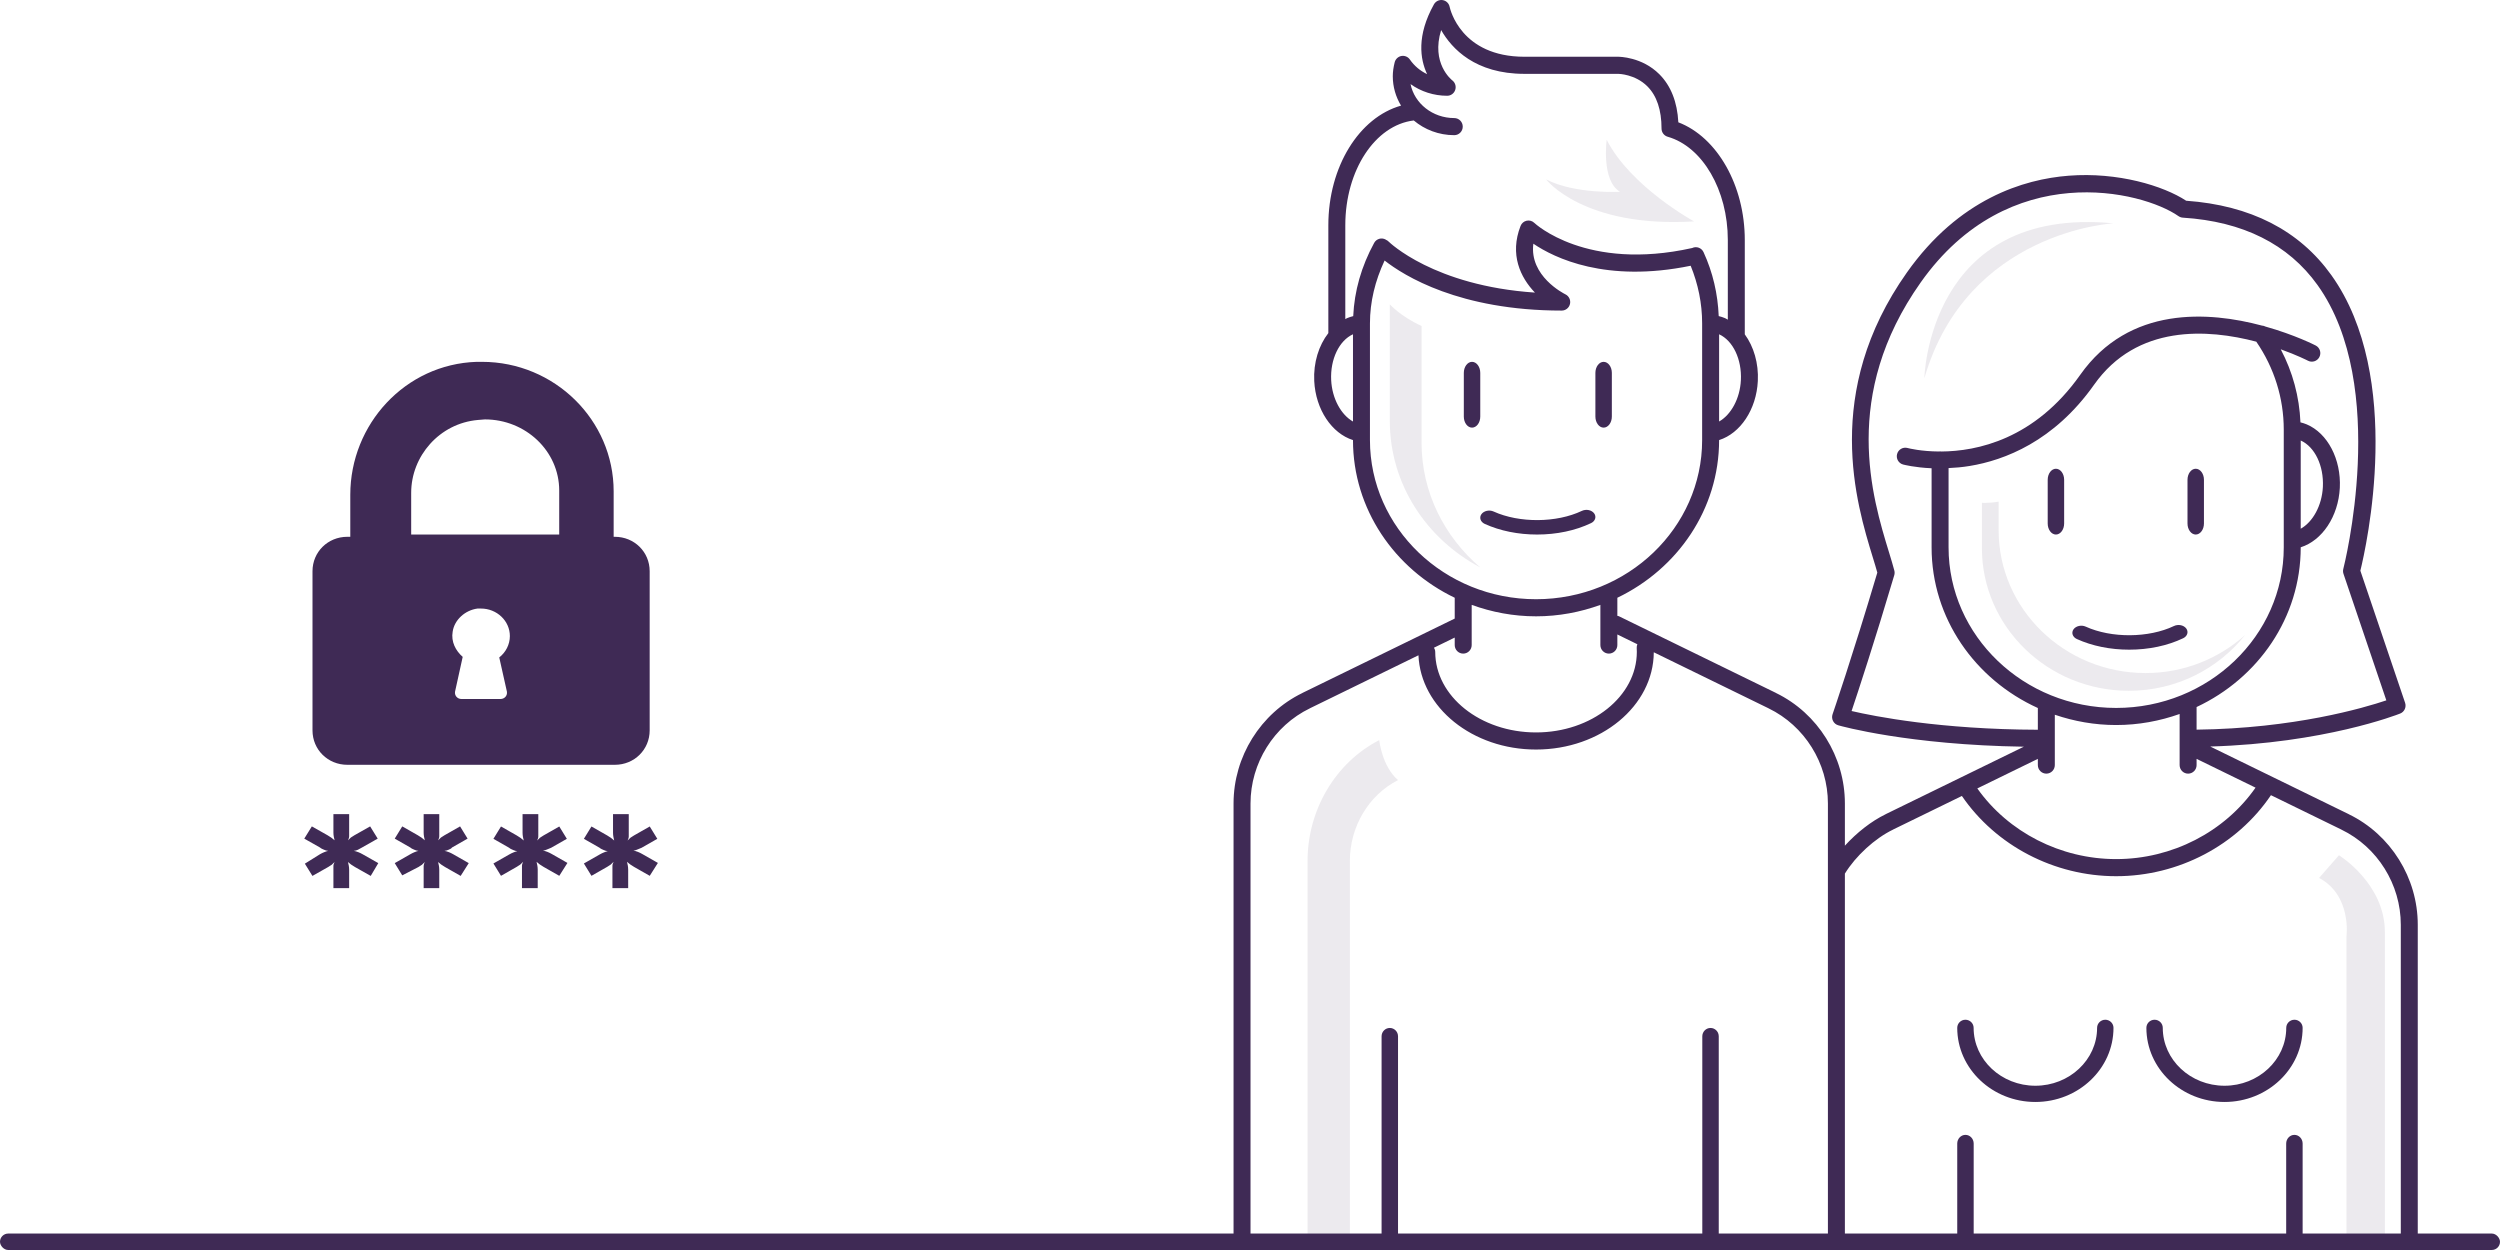 <?xml version="1.0" encoding="UTF-8"?>
<svg width="304px" height="152px" viewBox="0 0 304 152" version="1.1" xmlns="http://www.w3.org/2000/svg" xmlns:xlink="http://www.w3.org/1999/xlink">
    <!-- Generator: Sketch 53 (72520) - https://sketchapp.com -->
    <title>Group 3</title>
    <desc>Created with Sketch.</desc>
    <g id="Page-1" stroke="none" stroke-width="1" fill="none" fill-rule="evenodd">
        <g id="Group-3" fill="#3F2A55">
            <g id="Group-2">
                <g id="Group" transform="translate(150, 0)">
                    <path d="M106.004,124 C105.454,124 105.007,124.442 105.007,124.987 C105.007,128.868 101.639,132.026 97.501,132.026 C93.361,132.026 89.993,128.868 89.993,124.987 C89.993,124.442 89.546,124 88.996,124 C88.446,124 88,124.442 88,124.987 C88,129.956 92.262,134 97.501,134 C102.738,134 107,129.956 107,124.987 C107,124.442 106.554,124 106.004,124" id="Fill-1"></path>
                    <path d="M129.004,124 C128.454,124 128.007,124.442 128.007,124.987 C128.007,128.868 124.639,132.026 120.501,132.026 C116.361,132.026 112.993,128.868 112.993,124.987 C112.993,124.442 112.546,124 111.996,124 C111.446,124 111,124.442 111,124.987 C111,129.956 115.262,134 120.501,134 C125.738,134 130,129.956 130,124.987 C130,124.442 129.554,124 129.004,124" id="Fill-3"></path>
                    <path d="M107.324,104.466 C100.574,104.466 94.212,101.199 90.441,95.873 L97.802,92.278 L97.802,93.035 C97.802,93.609 98.264,94.075 98.834,94.075 C99.403,94.075 99.865,93.609 99.865,93.035 L99.865,86.912 C102.202,87.71 104.707,88.164 107.324,88.164 C110.039,88.164 112.631,87.675 115.042,86.821 L115.042,93.035 C115.042,93.609 115.504,94.075 116.073,94.075 C116.643,94.075 117.105,93.609 117.105,93.035 L117.105,92.278 L124.274,95.779 C120.509,101.163 114.123,104.466 107.324,104.466 M132.462,59.208 C132.347,61.49 131.237,63.472 129.768,64.294 L129.768,53.564 C131.484,54.337 132.589,56.638 132.462,59.208 M80.343,69.941 C80.396,69.758 80.4,69.566 80.352,69.382 C80.191,68.759 79.964,68.013 79.703,67.16 C77.661,60.488 73.856,48.07 83.558,34.342 C94.259,19.201 110.508,23.199 114.904,26.282 C115.06,26.39 115.241,26.454 115.43,26.467 C122.739,26.93 128.251,29.688 131.815,34.665 C140.616,46.96 135.003,68.957 134.946,69.177 C134.895,69.376 134.902,69.585 134.968,69.779 L140.179,85.163 C137.461,86.079 128.951,88.584 117.105,88.726 L117.105,85.975 C124.589,82.467 129.768,75.095 129.768,66.561 L129.768,66.55 C132.365,65.733 134.347,62.815 134.522,59.314 C134.694,55.849 133.039,52.679 130.499,51.606 C130.25,51.502 129.993,51.421 129.734,51.359 C129.603,48.242 128.791,45.226 127.337,42.474 C129.326,43.188 130.598,43.837 130.645,43.862 C131.149,44.126 131.771,43.927 132.035,43.42 C132.298,42.91 132.103,42.281 131.596,42.017 C131.53,41.982 129.055,40.713 125.476,39.709 C125.347,39.639 125.205,39.603 125.058,39.593 C118.619,37.868 108.913,37.144 102.961,45.572 C97.414,53.432 90.386,54.882 86.023,54.904 C85.983,54.9 85.952,54.882 85.913,54.882 C85.875,54.882 85.842,54.899 85.804,54.903 C83.596,54.891 82.117,54.519 81.946,54.473 C81.395,54.332 80.832,54.659 80.685,55.214 C80.539,55.767 80.865,56.335 81.415,56.484 C81.503,56.507 82.82,56.852 84.882,56.941 L84.882,66.561 C84.882,75.193 90.181,82.638 97.802,86.094 L97.802,88.737 C85.957,88.702 77.914,87.105 75.153,86.46 C75.944,84.103 77.938,78.045 80.343,69.941 M86.945,66.561 L86.945,56.919 C87.751,56.882 88.595,56.814 89.513,56.662 C93.719,55.971 99.759,53.695 104.644,46.778 C109.85,39.402 118.486,39.998 124.367,41.549 C126.546,44.73 127.705,48.415 127.705,52.241 L127.705,66.561 C127.705,77.326 118.563,86.085 107.324,86.085 C96.087,86.085 86.945,77.326 86.945,66.561 M49.039,79.27 C49.039,84.67 43.54,89.064 36.782,89.064 C30.023,89.064 24.524,84.67 24.524,79.27 C24.524,79.081 24.461,78.913 24.371,78.76 L26.894,77.528 L26.894,78.439 C26.894,79.015 27.356,79.479 27.925,79.479 C28.495,79.479 28.957,79.015 28.957,78.439 L28.957,73.552 C31.397,74.438 34.027,74.945 36.783,74.945 C39.539,74.945 42.169,74.438 44.606,73.553 L44.606,78.439 C44.606,79.015 45.069,79.479 45.638,79.479 C46.207,79.479 46.67,79.015 46.67,78.439 L46.67,77.151 L49.104,78.341 C49.049,78.478 49.015,78.628 49.024,78.786 C49.034,78.947 49.039,79.108 49.039,79.27 M16.586,53.518 L16.586,39.323 C16.586,36.716 17.208,34.155 18.366,31.68 C20.715,33.523 27.471,37.767 39.905,37.767 C40.387,37.767 40.803,37.431 40.911,36.96 C41.019,36.489 40.79,36.005 40.358,35.793 C40.158,35.694 35.944,33.567 36.456,29.634 C39.004,31.367 45.284,34.435 55.586,32.315 C56.494,34.546 56.98,36.895 56.98,39.323 L56.98,53.518 C56.98,64.186 47.92,72.865 36.783,72.865 C25.646,72.865 16.586,64.186 16.586,53.518 M11.871,46.229 C11.746,43.69 12.834,41.418 14.523,40.647 L14.523,51.258 C13.078,50.438 11.984,48.483 11.871,46.229 M21.912,14.648 C23.23,15.757 24.95,16.437 26.839,16.437 C27.408,16.437 27.87,15.971 27.87,15.397 C27.87,14.823 27.408,14.357 26.839,14.357 C24.201,14.357 21.999,12.577 21.521,10.228 C22.792,11.136 24.349,11.645 25.98,11.645 C26.423,11.645 26.813,11.359 26.953,10.938 C27.096,10.516 26.953,10.048 26.603,9.776 C26.481,9.68 23.996,7.686 25.243,3.658 C26.542,5.93 29.396,8.981 35.369,8.981 L46.791,8.981 C46.821,8.981 48.834,9.013 50.323,10.504 C51.464,11.645 52.042,13.37 52.042,15.63 C52.042,16.094 52.347,16.503 52.793,16.629 C57.029,17.837 60.103,23.117 60.103,29.186 L60.103,38.872 C59.988,38.812 59.879,38.735 59.759,38.685 C59.51,38.579 59.256,38.5 58.996,38.437 C58.883,35.74 58.284,33.123 57.15,30.661 C56.91,30.14 56.297,29.914 55.779,30.154 C55.778,30.155 55.776,30.156 55.775,30.158 C42.897,33.029 36.639,27.166 36.579,27.109 C36.333,26.866 35.982,26.763 35.643,26.838 C35.304,26.91 35.027,27.15 34.9,27.475 C33.549,30.947 34.877,33.732 36.647,35.579 C24.349,34.753 18.923,29.441 18.865,29.383 C18.764,29.28 18.648,29.204 18.523,29.154 C18.513,29.147 18.508,29.136 18.497,29.13 C17.997,28.852 17.37,29.037 17.095,29.541 C15.538,32.397 14.69,35.389 14.552,38.442 C14.299,38.505 14.049,38.581 13.805,38.685 C13.729,38.717 13.662,38.767 13.589,38.803 L13.589,27.393 C13.589,20.703 17.216,15.215 21.912,14.648 M59.043,51.256 L59.043,40.648 C60.73,41.42 61.817,43.692 61.692,46.229 C61.58,48.482 60.488,50.437 59.043,51.256 M135.609,99.004 L118.765,90.778 C132.627,90.368 141.471,86.922 141.861,86.767 C142.374,86.563 142.638,85.989 142.461,85.463 L137.02,69.399 C137.729,66.512 142.381,45.877 133.49,33.453 C129.595,28.009 123.657,24.968 115.838,24.409 C113.068,22.59 107.527,20.9 101.55,21.366 C96.069,21.791 88.21,24.179 81.879,33.136 C71.584,47.701 75.736,61.257 77.731,67.774 C77.945,68.469 78.135,69.089 78.282,69.628 C75.23,79.897 72.863,86.786 72.84,86.854 C72.746,87.126 72.768,87.423 72.9,87.676 C73.03,87.93 73.259,88.117 73.533,88.196 C73.889,88.299 82.069,90.585 96.099,90.799 L79.297,99.004 C79.29,99.007 79.288,99.013 79.281,99.017 C77.552,99.857 75.776,101.255 74.338,102.835 L74.338,97.699 C74.338,92.009 71.052,86.742 65.967,84.27 C65.958,84.267 65.954,84.259 65.946,84.254 L46.859,74.934 C46.797,74.904 46.733,74.901 46.67,74.886 L46.67,72.688 C53.991,69.173 59.043,61.912 59.043,53.518 L59.043,53.514 C61.618,52.7 63.58,49.805 63.752,46.333 C63.86,44.178 63.254,42.14 62.166,40.655 L62.166,29.186 C62.166,22.544 58.81,16.679 54.086,14.873 C53.955,12.398 53.181,10.434 51.776,9.027 C49.664,6.911 46.884,6.904 46.784,6.901 L35.369,6.901 C27.635,6.901 26.328,1.078 26.277,0.835 C26.194,0.408 25.854,0.08 25.427,0.013 C25.007,-0.056 24.579,0.152 24.367,0.53 C22.249,4.331 22.678,7.183 23.536,9.016 C22.699,8.617 21.972,8.009 21.44,7.237 C21.21,6.904 20.807,6.738 20.411,6.807 C20.014,6.881 19.695,7.179 19.594,7.574 C19.439,8.185 19.363,8.741 19.363,9.275 C19.363,10.574 19.732,11.792 20.367,12.844 C15.288,14.274 11.526,20.248 11.526,27.393 L11.526,40.505 C10.362,42.001 9.698,44.099 9.811,46.333 C9.984,49.805 11.948,52.701 14.523,53.514 L14.523,53.518 C14.523,61.912 19.575,69.173 26.894,72.687 L26.894,75.218 L8.389,84.254 C8.38,84.259 8.378,84.267 8.369,84.27 C3.283,86.742 0,92.009 0,97.699 L0,150.077 C0,150.651 0.462,151.117 1.032,151.117 C1.601,151.117 2.063,150.651 2.063,150.077 L2.063,97.699 C2.063,92.795 4.898,88.254 9.287,86.13 C9.292,86.129 9.295,86.123 9.298,86.122 L22.485,79.682 C22.751,86.037 29.053,91.144 36.782,91.144 C44.659,91.144 51.071,85.842 51.1,79.316 L65.037,86.122 C65.041,86.123 65.044,86.129 65.049,86.13 C69.438,88.254 72.274,92.795 72.274,97.699 L72.274,150.96 C72.274,151.534 72.737,152 73.306,152 C73.875,152 74.338,151.534 74.338,150.96 L74.338,106.232 C75.655,104.084 77.973,101.955 80.194,100.88 C80.2,100.879 80.202,100.873 80.206,100.87 L88.566,96.789 C92.693,102.825 99.788,106.546 107.324,106.546 C114.908,106.546 122.026,102.789 126.147,96.694 L134.699,100.87 C134.704,100.873 134.706,100.879 134.712,100.88 C139.102,103.003 141.937,107.544 141.937,112.449 L141.937,150.96 C141.937,151.534 142.399,152 142.968,152 C143.538,152 144,151.534 144,150.96 L144,112.449 C144,106.759 140.714,101.492 135.629,99.019 C135.621,99.015 135.617,99.008 135.609,99.004 Z" id="Fill-5"></path>
                    <path d="M129,138 C128.448,138 128,138.474 128,139.057 L128,150.943 C128,151.526 128.448,152 129,152 C129.552,152 130,151.526 130,150.943 L130,139.057 C130,138.474 129.552,138 129,138" id="Fill-8"></path>
                    <path d="M89,138 C88.448,138 88,138.474 88,139.057 L88,150.943 C88,151.526 88.448,152 89,152 C89.552,152 90,151.526 90,150.943 L90,139.057 C90,138.474 89.552,138 89,138" id="Fill-10"></path>
                    <path d="M19,125 C18.448,125 18,125.455 18,126.016 L18,150.984 C18,151.545 18.448,152 19,152 C19.552,152 20,151.545 20,150.984 L20,126.016 C20,125.455 19.552,125 19,125" id="Fill-12"></path>
                    <path d="M58,125 C57.448,125 57,125.455 57,126.016 L57,150.984 C57,151.545 57.448,152 58,152 C58.552,152 59,151.545 59,150.984 L59,126.016 C59,125.455 58.552,125 58,125" id="Fill-14"></path>
                    <path d="M29,44 C28.45,44 28,44.603 28,45.343 L28,50.659 C28,51.397 28.45,52 29,52 C29.55,52 30,51.397 30,50.659 L30,45.343 C30,44.603 29.55,44 29,44" id="Fill-16"></path>
                    <path d="M45.001,52 C45.55,52 46,51.395 46,50.657 L46,45.341 C46,44.603 45.55,44 45.001,44 C44.451,44 44,44.603 44,45.341 L44,50.657 C44,51.395 44.451,52 45.001,52" id="Fill-18"></path>
                    <path d="M43.846,62.423 C43.54,62.012 42.876,61.877 42.357,62.122 C39.284,63.588 34.755,63.621 31.622,62.2 C31.103,61.964 30.438,62.111 30.141,62.526 C29.846,62.942 30.028,63.472 30.55,63.709 C32.411,64.554 34.609,65 36.907,65 C39.297,65 41.567,64.52 43.471,63.612 C43.986,63.367 44.154,62.834 43.846,62.423" id="Fill-20"></path>
                    <path d="M99.999,57 C99.45,57 99,57.605 99,58.343 L99,63.657 C99,64.395 99.45,65 99.999,65 C100.55,65 101,64.395 101,63.657 L101,58.343 C101,57.605 100.55,57 99.999,57" id="Fill-22"></path>
                    <path d="M116.999,65 C117.55,65 118,64.395 118,63.657 L118,58.343 C118,57.605 117.55,57 116.999,57 C116.45,57 116,57.605 116,58.343 L116,63.657 C116,64.395 116.45,65 116.999,65" id="Fill-24"></path>
                    <path d="M115.469,77.612 C115.985,77.367 116.154,76.835 115.847,76.423 C115.54,76.011 114.873,75.878 114.357,76.122 C111.279,77.589 106.757,77.621 103.621,76.198 C103.103,75.962 102.438,76.11 102.141,76.525 C101.846,76.941 102.028,77.471 102.55,77.708 C104.411,78.552 106.61,79 108.907,79 C111.295,79 113.565,78.52 115.469,77.612" id="Fill-26"></path>
                    <path d="M91.341,61.151 C91.814,61.151 92.387,61.112 93.035,61 L93.035,64.494 C93.035,74.06 101.049,81.843 110.902,81.843 C115.572,81.843 119.815,80.08 123,77.223 C119.731,81.335 114.619,84 108.867,84 C99.015,84 91,76.216 91,66.649 L91,61.141 C91.11,61.146 91.217,61.151 91.341,61.151" id="Fill-28" opacity="0.1"></path>
                    <path d="M132,106.759 C136,108.882 135.333,113.879 135.333,113.879 L135.333,151 L140,151 L140,113.332 C140,107.424 134.416,104 134.416,104 L132,106.759 Z" id="Fill-30" opacity="0.1"></path>
                    <path d="M107,27.156 C107,27.156 89.186,28.079 84,46 C84,46 84.451,24.993 107,27.156" id="Fill-32" opacity="0.1"></path>
                    <path d="M38,21.811 C38,21.811 42.529,27.735 56,26.924 C56,26.924 48.302,22.737 45.374,17 C45.374,17 44.694,21.974 47.001,23.323 C47.001,23.323 41.502,23.629 38,21.811" id="Fill-34" opacity="0.1"></path>
                    <path d="M22.86,39.637 L22.86,53.816 C22.86,59.86 25.628,65.271 30,69 C23.443,65.53 19,58.852 19,51.178 L19,37 C19,37 20.305,38.483 22.86,39.637" id="Fill-36" opacity="0.1"></path>
                    <path d="M17.714,90 C12.418,92.709 9,98.464 9,104.678 L9,151 L14.144,151 L14.144,104.678 C14.144,100.522 16.437,96.673 19.986,94.872 C19.991,94.869 19.995,94.865 20,94.862 C18.045,93.174 17.714,90 17.714,90" id="Fill-38" opacity="0.1"></path>
                </g>
                <rect id="Rectangle" x="0" y="150" width="304" height="2" rx="1"></rect>
            </g>
            <path d="M58.608,44 C58.392,44 58.177,44 57.961,44 C49.273,44.284 42.595,51.588 42.595,60.168 L42.595,65.274 L42.236,65.274 C39.867,65.274 38,67.117 38,69.457 L38,88.816 C38,91.156 39.867,93 42.236,93 L74.764,93 C77.133,93 79,91.156 79,88.816 L79,69.457 C79,67.117 77.133,65.274 74.764,65.274 L74.62,65.274 L74.62,59.742 C74.62,51.091 67.44,44 58.608,44 Z M61.642,84.112 C61.713,84.59 61.355,85 60.853,85 L58.487,85 L56.121,85 C55.619,85 55.26,84.59 55.332,84.112 L56.264,79.876 C55.404,79.124 54.83,78.031 55.045,76.801 C55.26,75.366 56.551,74.205 58.057,74 C58.2,74 58.343,74 58.487,74 C60.423,74 62,75.503 62,77.348 C62,78.373 61.498,79.329 60.709,79.944 L61.642,84.112 Z M68,65 L50,65 L50,59.922 C50,55.461 53.442,51.48 58.104,51.069 C58.39,51.069 58.677,51 58.964,51 C63.912,51 68,54.843 68,59.647 L68,65 L68,65 Z M38.913,103.872 C39.268,103.669 39.622,103.534 39.906,103.466 C39.764,103.466 39.551,103.398 39.409,103.331 C39.268,103.263 39.055,103.195 38.913,103.06 L37,101.977 L37.921,100.489 L39.835,101.571 C40.189,101.774 40.472,101.977 40.685,102.18 C40.614,101.91 40.543,101.571 40.543,101.233 L40.543,99 L42.457,99 L42.457,101.165 C42.457,101.368 42.457,101.504 42.457,101.707 C42.457,101.842 42.386,102.045 42.315,102.18 C42.457,102.045 42.528,101.977 42.669,101.842 C42.811,101.774 42.953,101.639 43.094,101.571 L45.008,100.489 L45.929,101.977 L44.016,103.06 C43.874,103.128 43.661,103.263 43.52,103.331 C43.378,103.398 43.165,103.466 43.024,103.466 C43.378,103.534 43.732,103.669 44.087,103.872 L46,104.955 L45.079,106.511 L43.165,105.429 C42.811,105.226 42.528,105.023 42.315,104.82 C42.386,105.09 42.457,105.429 42.457,105.767 L42.457,108 L40.543,108 L40.543,105.835 C40.543,105.632 40.543,105.496 40.543,105.293 C40.543,105.158 40.614,104.955 40.685,104.82 C40.543,104.955 40.472,105.023 40.331,105.158 C40.189,105.226 40.047,105.361 39.906,105.429 L37.992,106.511 L37.071,105.023 L38.913,103.872 Z M54.539,103.331 C54.398,103.398 54.188,103.466 54.047,103.466 C54.398,103.534 54.75,103.669 55.102,103.872 L57,104.955 L56.016,106.511 L54.117,105.429 C53.766,105.226 53.484,105.023 53.273,104.82 C53.344,105.09 53.414,105.429 53.414,105.767 L53.414,108 L51.516,108 L51.516,105.835 C51.516,105.632 51.516,105.496 51.516,105.293 C51.516,105.158 51.586,104.955 51.656,104.82 C51.516,104.955 51.445,105.023 51.305,105.158 C51.164,105.226 51.023,105.361 50.883,105.429 L48.914,106.444 L48,104.955 L49.898,103.872 C50.25,103.669 50.602,103.534 50.883,103.466 C50.742,103.466 50.531,103.398 50.391,103.331 C50.25,103.263 50.039,103.195 49.898,103.06 L48,101.977 L48.914,100.489 L50.812,101.571 C51.164,101.774 51.445,101.977 51.656,102.18 C51.586,101.91 51.516,101.571 51.516,101.233 L51.516,99 L53.414,99 L53.414,101.165 C53.414,101.368 53.414,101.504 53.414,101.707 C53.414,101.842 53.344,102.045 53.273,102.18 C53.414,102.045 53.484,101.977 53.625,101.842 C53.766,101.774 53.906,101.639 54.047,101.571 L55.945,100.489 L56.859,101.977 L54.961,103.06 C54.891,103.195 54.68,103.263 54.539,103.331 Z M66.52,103.295 C66.378,103.364 66.165,103.432 66.024,103.432 C66.378,103.5 66.732,103.636 67.087,103.841 L69,104.932 L68.008,106.5 L66.094,105.409 C65.74,105.205 65.457,105 65.244,104.795 C65.315,105.068 65.386,105.409 65.386,105.75 L65.386,108 L63.472,108 L63.472,105.818 C63.472,105.614 63.472,105.477 63.472,105.273 C63.472,105.136 63.543,104.932 63.614,104.795 C63.472,104.932 63.402,105 63.26,105.136 C63.118,105.205 62.976,105.341 62.835,105.409 L60.921,106.5 L60,105 L61.913,103.909 C62.268,103.705 62.622,103.568 62.906,103.5 C62.764,103.5 62.551,103.432 62.409,103.364 C62.268,103.295 62.055,103.227 61.913,103.091 L60,102 L60.921,100.5 L62.835,101.591 C63.189,101.795 63.472,102 63.685,102.205 C63.614,101.932 63.543,101.591 63.543,101.25 L63.543,99 L65.457,99 L65.457,101.182 C65.457,101.386 65.457,101.523 65.457,101.727 C65.457,101.864 65.386,102.068 65.315,102.205 C65.457,102.068 65.528,102 65.669,101.864 C65.811,101.795 65.953,101.659 66.094,101.591 L68.008,100.5 L68.929,102 L67.016,103.091 C66.874,103.159 66.661,103.227 66.52,103.295 Z M77.52,103.295 C77.378,103.364 77.165,103.432 77.024,103.432 C77.378,103.5 77.732,103.636 78.087,103.841 L80,104.932 L79.008,106.5 L77.094,105.409 C76.74,105.205 76.457,105 76.244,104.795 C76.315,105.068 76.386,105.409 76.386,105.75 L76.386,108 L74.472,108 L74.472,105.818 C74.472,105.614 74.472,105.477 74.472,105.273 C74.472,105.136 74.543,104.932 74.614,104.795 C74.472,104.932 74.402,105 74.26,105.136 C74.118,105.205 73.976,105.341 73.835,105.409 L71.921,106.5 L71,105 L72.913,103.909 C73.268,103.705 73.622,103.568 73.906,103.5 C73.764,103.5 73.551,103.432 73.409,103.364 C73.268,103.295 73.055,103.227 72.913,103.091 L71,102 L71.921,100.5 L73.835,101.591 C74.189,101.795 74.472,102 74.685,102.205 C74.614,101.932 74.543,101.591 74.543,101.25 L74.543,99 L76.457,99 L76.457,101.182 C76.457,101.386 76.457,101.523 76.457,101.727 C76.457,101.864 76.386,102.068 76.315,102.205 C76.457,102.068 76.528,102 76.669,101.864 C76.811,101.795 76.953,101.659 77.094,101.591 L79.008,100.5 L79.929,102 L78.016,103.091 C77.874,103.159 77.661,103.227 77.52,103.295 Z" id="Shape" fill-rule="nonzero"></path>
        </g>
    </g>
</svg>